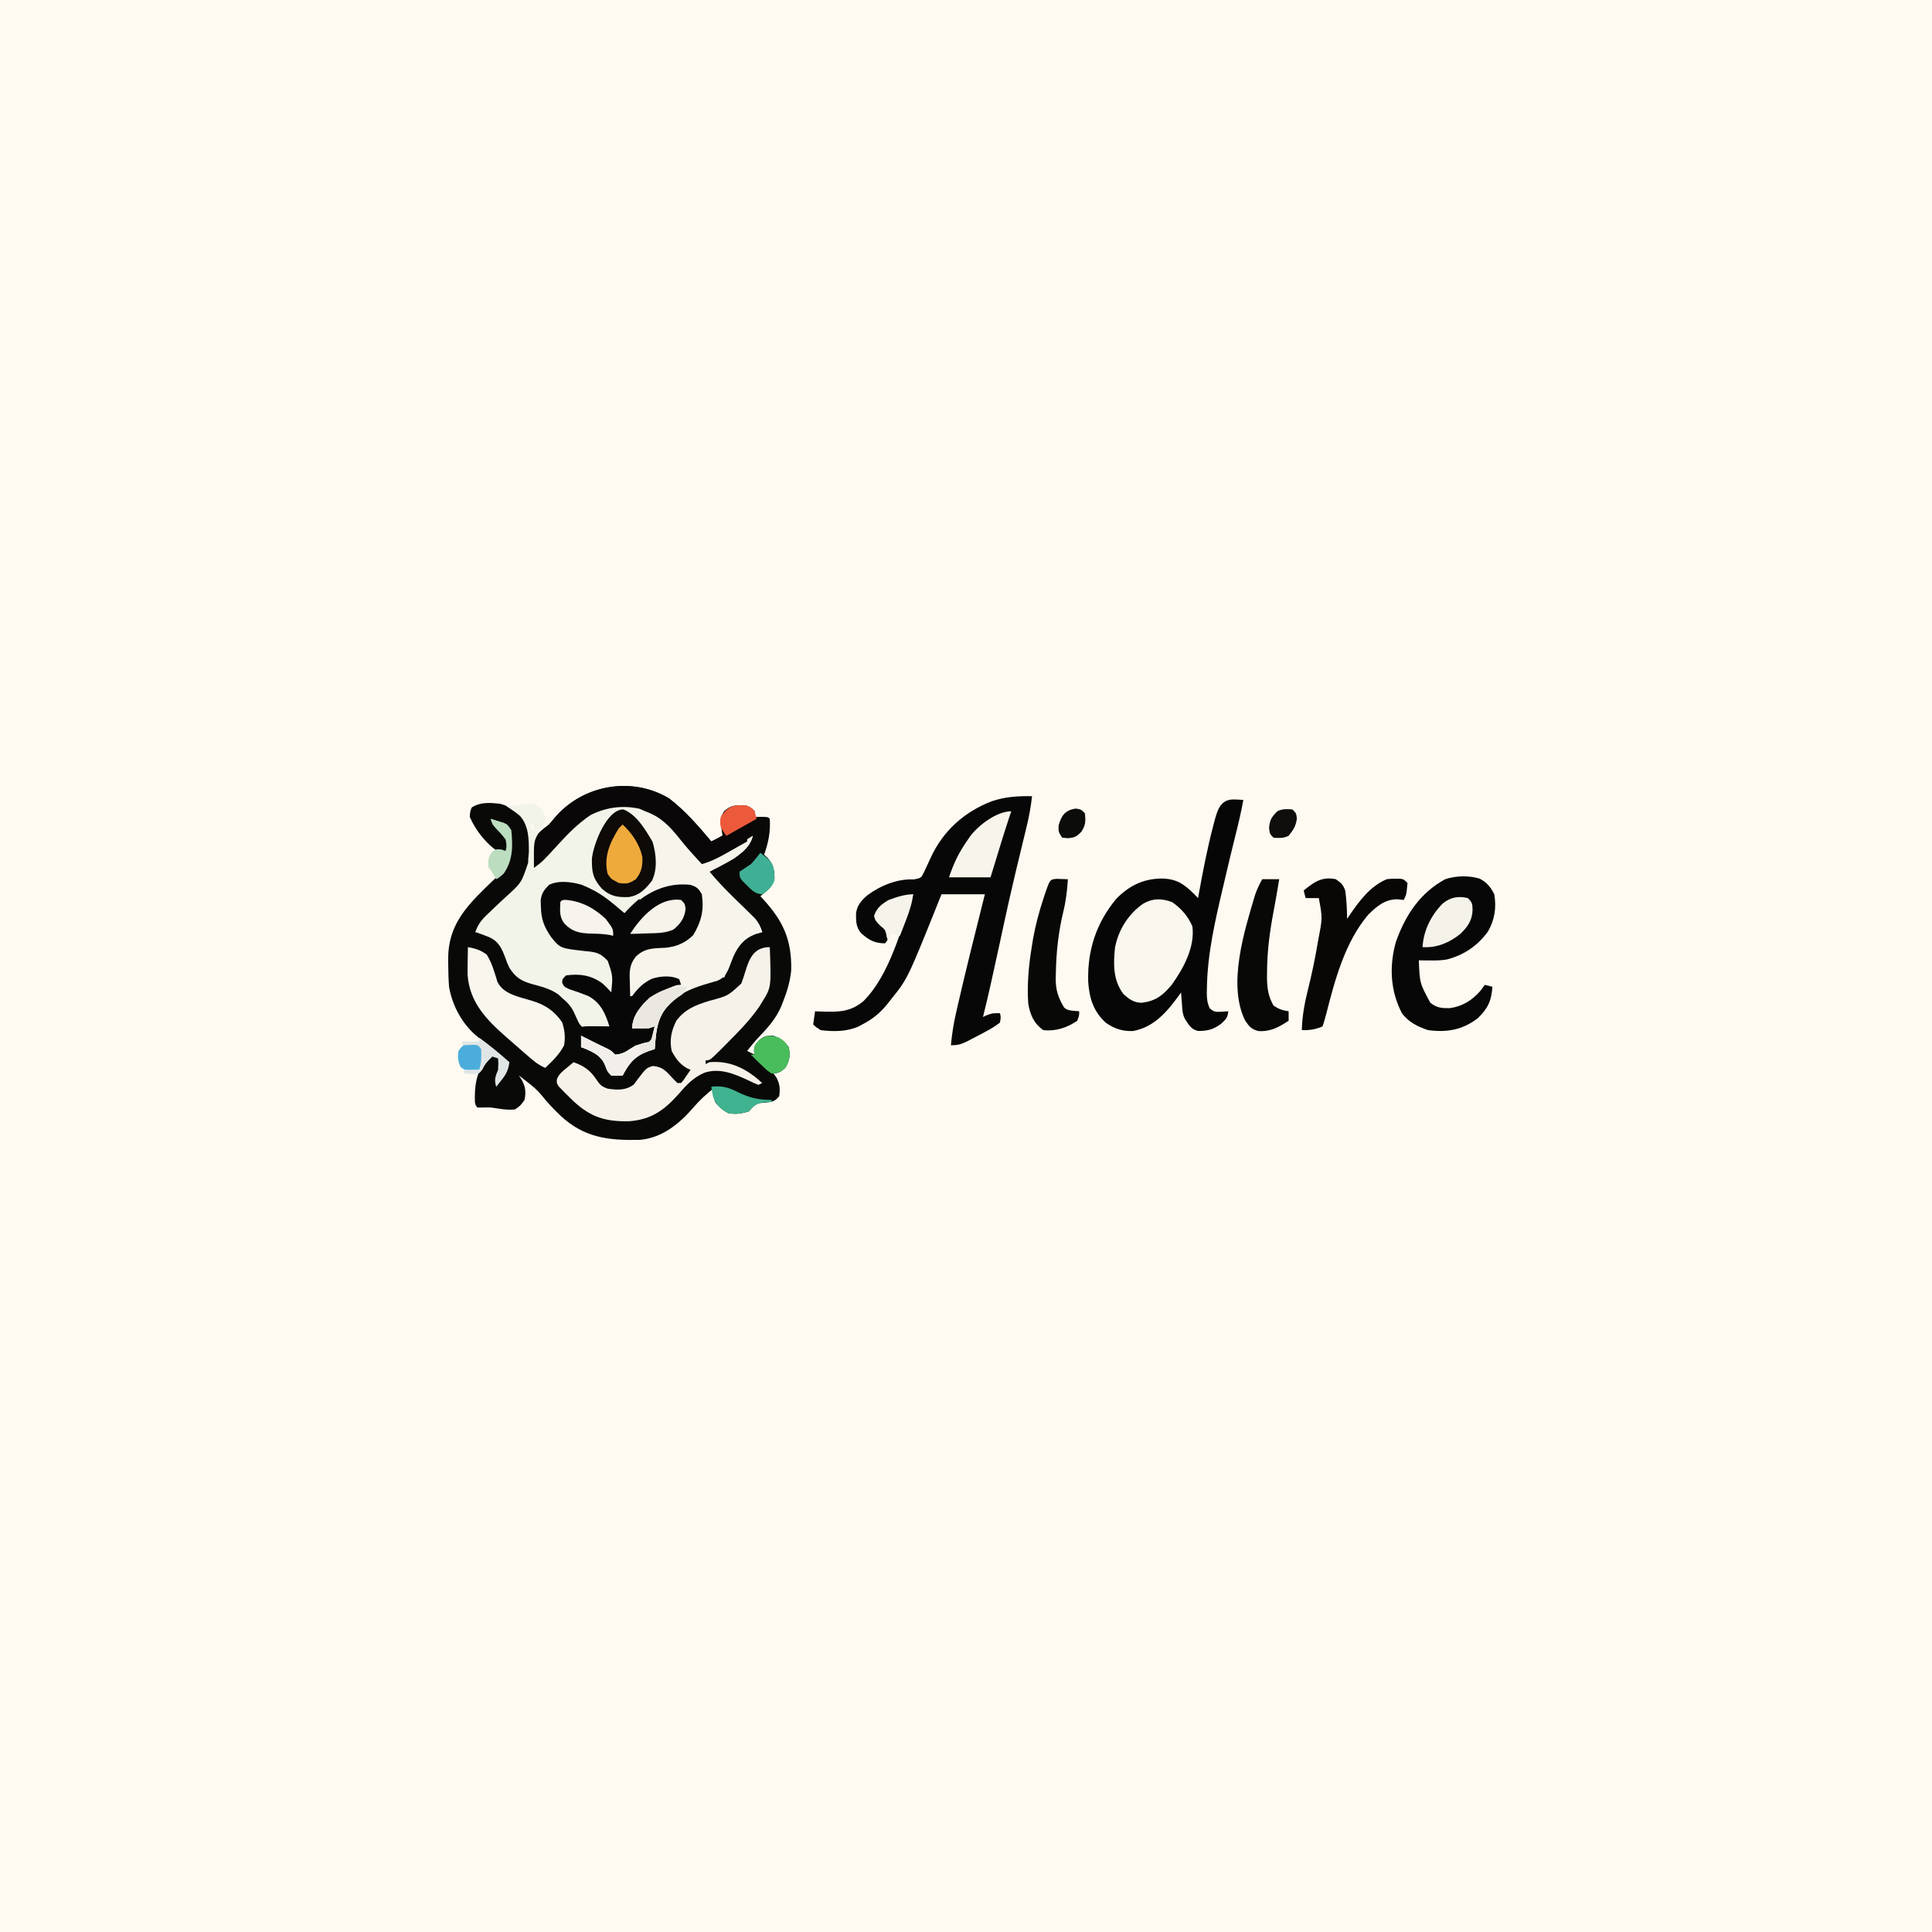 <svg version="1.1" xmlns="http://www.w3.org/2000/svg" width="1024" height="1024">
<rect width="100%" height="100%" fill="#333333" stroke="none"/>
<path d="M0 0 C337.92 0 675.84 0 1024 0 C1024 337.92 1024 675.84 1024 1024 C686.08 1024 348.16 1024 0 1024 C0 686.08 0 348.16 0 0 Z " fill="#FEFAF1" transform="translate(0,0)"/>
<path d="M0 0 C8.41 6.4 15.69 14.74 22.42 22.84 C23.35 22.38 23.35 22.38 24.29 21.9 C25.67 21.21 27.04 20.53 28.42 19.84 C28.3 19.18 28.18 18.51 28.06 17.83 C27 10.55 27 10.55 29.23 6.78 C32.62 3.77 34.9 3.56 39.44 3.62 C42.18 3.93 43.6 4.79 45.42 6.84 C45.42 7.83 45.42 8.82 45.42 9.84 C47.12 9.81 47.12 9.81 48.86 9.78 C52.42 9.84 52.42 9.84 53.42 10.84 C53.86 17.79 52.71 23.29 50.42 29.84 C51.06 30.44 51.7 31.04 52.36 31.65 C55.44 34.93 55.92 38.24 55.92 42.7 C54.96 46.81 51.58 49.26 48.42 51.84 C48.94 52.4 49.46 52.95 49.99 53.53 C60.56 65.09 65.13 75.09 64.77 91.06 C64.22 97.02 62.61 102.3 60.42 107.84 C59.91 109.15 59.91 109.15 59.39 110.48 C56.62 116.76 52.54 121.37 47.82 126.3 C45.54 128.72 43.46 131.21 41.42 133.84 C42.74 134.5 44.06 135.16 45.42 135.84 C45.29 135.12 45.17 134.4 45.04 133.65 C45.42 130.84 45.42 130.84 47.98 127.96 C50.65 125.97 51.45 125.84 54.98 125.71 C59.15 127.08 60.89 128.25 63.42 131.84 C64.41 136.14 63.92 139 61.67 142.78 C59.46 144.8 58.35 145.53 55.42 145.84 C55.91 146.52 56.41 147.2 56.92 147.9 C58.77 151.53 58.94 153.81 58.42 157.84 C56.65 160.06 55.32 160.72 52.51 161.09 C51.11 161.22 49.71 161.34 48.31 161.46 C45.49 162.03 44.23 163.69 42.42 165.84 C38.65 167.1 35.31 167.58 31.42 166.84 C28.51 165.29 26.39 163.48 24.42 160.84 C23.48 156.96 23.48 156.96 23.42 153.84 C19.61 156.95 16.16 160.02 12.98 163.78 C5.55 172.42 -3.74 180.06 -15.61 181 C-32.13 181.33 -44.94 179.92 -57.58 168.11 C-61.12 164.67 -64.54 161.18 -67.57 157.27 C-69.77 154.61 -72.11 152.64 -74.83 150.53 C-75.72 149.83 -76.62 149.13 -77.54 148.41 C-78.21 147.89 -78.89 147.38 -79.58 146.84 C-78.86 147.95 -78.86 147.95 -78.11 149.09 C-76.04 152.81 -75.69 155.69 -76.58 159.84 C-78.71 162.84 -78.71 162.84 -81.58 164.84 C-84.92 165.28 -87.69 164.82 -91.02 164.34 C-94.62 163.75 -94.62 163.75 -98.46 163.84 C-99.49 163.84 -100.52 163.84 -101.58 163.84 C-103.33 162.09 -102.84 159.78 -102.89 157.4 C-102.82 149.93 -101.19 143.17 -95.83 137.71 C-95.09 137.1 -94.35 136.48 -93.58 135.84 C-92.26 136.5 -90.94 137.16 -89.58 137.84 C-89.38 142.11 -89.9 144.94 -91.58 148.84 C-91.58 149.83 -91.58 150.82 -91.58 151.84 C-90.55 150.43 -89.53 149.01 -88.52 147.59 C-87.67 146.41 -87.67 146.41 -86.8 145.2 C-85.45 142.99 -85.45 142.99 -85.51 140.88 C-87.21 137.65 -89.97 135.65 -92.77 133.4 C-93.33 132.94 -93.9 132.47 -94.48 131.99 C-96.71 130.16 -98.95 128.34 -101.22 126.56 C-109.37 120.05 -114.83 110.08 -116.58 99.84 C-116.89 95.78 -116.99 91.73 -117.02 87.65 C-117.03 86.63 -117.04 85.61 -117.05 84.56 C-116.86 68.32 -108.81 58.71 -97.65 47.75 C-97.06 47.18 -96.48 46.62 -95.89 46.04 C-95.32 45.49 -94.76 44.94 -94.18 44.38 C-92.75 43 -91.3 41.65 -89.84 40.3 C-85.16 35.21 -84.18 30.98 -84.27 24.15 C-84.28 22.2 -84.28 22.2 -84.28 20.2 C-84.32 16.71 -84.32 16.71 -86.58 13.84 C-88.53 12.84 -88.53 12.84 -90.71 12.15 C-91.43 11.9 -92.16 11.65 -92.9 11.39 C-93.46 11.21 -94.01 11.03 -94.58 10.84 C-94.1 11.38 -93.62 11.93 -93.12 12.48 C-92.49 13.2 -91.86 13.92 -91.21 14.65 C-90.58 15.36 -89.95 16.07 -89.31 16.8 C-86.01 20.7 -85.36 22.78 -85.58 27.84 C-87.34 28.52 -87.34 28.52 -89.58 28.84 C-96.41 24.76 -102.45 17.12 -105.58 9.84 C-105.46 7.21 -105.46 7.21 -104.58 4.84 C-99.97 1.84 -94.87 2.27 -89.58 2.84 C-83.23 4.56 -79.15 7.33 -75.58 12.84 C-73.03 18.93 -73.07 25.34 -73.58 31.84 C-73.59 32.55 -73.6 33.27 -73.61 34 C-74.42 43.34 -81.64 48.7 -88.08 54.71 C-89.84 56.38 -91.59 58.06 -93.33 59.74 C-94.41 60.78 -95.5 61.81 -96.6 62.83 C-99.21 65.31 -101.26 67.46 -102.58 70.84 C-101.72 70.92 -100.85 71 -99.96 71.09 C-94.41 72.32 -91.03 74.82 -87.96 79.53 C-85.82 83.16 -84.22 86.91 -82.77 90.86 C-79.9 95.64 -74.38 96.62 -69.33 98.09 C-60 101.06 -53.94 104.93 -49.02 113.65 C-46.58 118.44 -46.58 118.44 -46.58 120.84 C-41.63 120.84 -36.68 120.84 -31.58 120.84 C-33.97 113.77 -35.94 108.63 -42.58 104.84 C-45.99 103.47 -49.39 102.24 -52.89 101.11 C-55.58 99.84 -55.58 99.84 -56.59 97.82 C-56.58 95.84 -56.58 95.84 -54.58 93.84 C-47.49 92.81 -41.45 93.69 -35.58 97.84 C-33.75 99.42 -32.2 101.02 -30.58 102.84 C-29.73 94.13 -29.73 94.13 -32.46 86.15 C-36.35 81.92 -38.62 81.46 -44.21 80.96 C-57.6 79.47 -57.6 79.47 -62.35 73.68 C-66.13 68.23 -67.75 64.16 -67.89 57.46 C-67.95 55.78 -67.95 55.78 -68.01 54.07 C-67.5 50.19 -66.29 48.6 -63.58 45.84 C-58.51 43.3 -51.67 44.24 -46.4 45.75 C-40.06 48.26 -34.77 51.44 -29.58 55.84 C-28.98 56.33 -28.38 56.82 -27.76 57.33 C-26.36 58.49 -24.97 59.66 -23.58 60.84 C-23.2 60.42 -22.83 59.99 -22.44 59.55 C-14.48 51.08 -5.28 44.98 6.54 44.53 C10.62 44.61 13.21 45.14 16.42 47.84 C19.57 52.56 19.07 57.32 18.42 62.84 C16.32 69.39 13.16 74.09 7.42 77.84 C3.15 79.53 -0.51 80.07 -5.08 80.21 C-10.55 80.57 -13.59 81.06 -17.58 84.84 C-20.11 88.51 -19.81 92.31 -19.71 96.59 C-19.7 97.29 -19.69 97.98 -19.68 98.7 C-19.66 100.42 -19.62 102.13 -19.58 103.84 C-18.92 102.93 -18.26 102.02 -17.58 101.09 C-13.87 96.7 -9.7 94.21 -3.95 93.53 C2.72 93.37 2.72 93.37 6.42 95.84 C6.42 96.83 6.42 97.82 6.42 98.84 C5.34 99.25 4.27 99.66 3.16 100.09 C-5.9 103.71 -13.3 106.83 -17.65 116.12 C-18.39 118 -19 119.92 -19.58 121.84 C-13.64 121.34 -13.64 121.34 -7.58 120.84 C-8.04 124.95 -8.33 127.21 -11.58 129.84 C-13.92 130.9 -13.92 130.9 -16.52 131.84 C-20.04 133.12 -22.61 134.58 -25.58 136.84 C-28.46 136.74 -29.87 135.64 -32.27 134.03 C-35.66 131.79 -39 130.24 -42.73 128.67 C-44.58 127.84 -44.58 127.84 -45.58 126.84 C-45.91 128.49 -46.24 130.14 -46.58 131.84 C-45.99 131.99 -45.4 132.13 -44.79 132.29 C-38.82 133.98 -36.01 135.64 -32.58 140.84 C-31.27 143.71 -31.27 143.71 -30.58 145.84 C-27.8 146.51 -27.8 146.51 -24.58 145.84 C-23.05 143.96 -21.97 141.99 -20.79 139.88 C-19.12 137.06 -17.39 135.51 -14.58 133.84 C-10.77 133.09 -10.77 133.09 -7.58 132.84 C-7.62 131.71 -7.66 130.57 -7.71 129.4 C-7.64 119.33 -4.73 113.22 2.18 106 C8.65 100.2 20.58 94.84 29.42 94.84 C29.59 94.28 29.76 93.73 29.93 93.15 C32.68 84.5 35.35 76.82 43.42 71.84 C46.86 70.96 46.86 70.96 49.42 70.84 C44.23 63.38 37.99 57.18 31.54 50.84 C30.46 49.77 29.38 48.7 28.3 47.62 C25.68 45.02 23.05 42.43 20.42 39.84 C22.94 37.19 25.33 35.74 28.61 34.09 C33.79 31.33 38.47 28.23 42.42 23.84 C42.42 23.18 42.42 22.52 42.42 21.84 C41.18 22.62 41.18 22.62 39.93 23.41 C24.52 33.04 24.52 33.04 19.42 34.84 C16.19 33.77 15.59 33.16 13.48 30.65 C12.56 29.58 12.56 29.58 11.63 28.5 C9.94 26.47 8.29 24.43 6.64 22.37 C0.95 15.34 -3.79 9.91 -12.58 6.84 C-14.04 6.19 -14.04 6.19 -15.52 5.53 C-24.54 3.5 -33.32 4.71 -41.58 8.84 C-48.16 13.29 -53.52 18.67 -58.83 24.53 C-66.99 33.47 -66.99 33.47 -71.58 36.84 C-71.7 22.74 -71.7 22.74 -69.2 18.5 C-67.42 16.8 -65.54 15.34 -63.58 13.84 C-62.41 12.51 -61.26 11.15 -60.14 9.78 C-45.3 -7.23 -19.65 -11.78 0 0 Z " fill="#090A08" transform="translate(354.582,423.16)"/>
<path d="M0 0 C3.45 1.99 4.73 3.23 6.06 7 C6 10 6 10 4.19 12.38 C2 14 2 14 0 14 C0 13.01 0 12.02 0 11 C-0.66 11 -1.32 11 -2 11 C-1.67 11.99 -1.34 12.98 -1 14 C1.48 14.5 1.48 14.5 4 15 C3.34 15.99 2.68 16.98 2 18 C1.7 20.59 1.49 23.09 1.38 25.69 C1.34 26.39 1.3 27.09 1.26 27.81 C1.16 29.54 1.08 31.27 1 33 C9.12 25.08 9.12 25.08 16.75 16.69 C24.28 7.96 32.63 2.09 44.34 0.73 C53.84 0.36 62.84 3.01 70.25 9.12 C74.96 13.67 78.93 18.89 83 24 C84.98 26.35 86.99 28.68 89 31 C94.53 29.43 99.22 26.82 104.19 24 C105.4 23.32 105.4 23.32 106.63 22.63 C109.83 20.84 112.95 19.04 116 17 C114.63 22.67 110.55 25.73 106 29 C101.74 31.5 97.41 33.79 93 36 C98.84 43.1 105.4 49.4 112.01 55.79 C112.88 56.65 113.75 57.5 114.64 58.38 C115.43 59.15 116.22 59.92 117.03 60.71 C119.06 63.07 120.03 65.06 121 68 C119.8 68.35 118.61 68.7 117.38 69.06 C111.31 71.4 108.29 75.17 105.62 81.02 C104.78 83.11 103.96 85.21 103.18 87.33 C101.76 90.54 100.43 92.4 97.15 93.78 C96.47 93.97 95.79 94.16 95.09 94.36 C93.95 94.7 93.95 94.7 92.79 95.04 C91.6 95.39 91.6 95.39 90.38 95.75 C83.16 98.03 77.27 100.35 72 106 C71.41 106.63 70.82 107.27 70.21 107.92 C65.03 114.47 64.62 121.94 64 130 C62.17 130.62 62.17 130.62 60.31 131.25 C53.38 133.89 50.34 137.57 47 144 C44.12 144.12 44.12 144.12 41 144 C39 142 39 142 37.75 138.62 C35.7 133.64 31.92 131.84 27.12 129.75 C26.07 129.38 26.07 129.38 25 129 C25 127.02 25 125.04 25 123 C26.9 123.95 28.8 124.9 30.7 125.85 C32.21 126.6 33.72 127.35 35.24 128.09 C35.95 128.43 36.65 128.77 37.38 129.12 C38.35 129.59 38.35 129.59 39.34 130.07 C41 131 41 131 43 133 C46.34 132.81 48.04 131.97 50.81 130.06 C54.6 127.61 57.61 126.91 62 126 C62.66 123.36 63.32 120.72 64 118 C62.51 118.5 62.51 118.5 61 119 C59.44 119.07 57.87 119.09 56.31 119.06 C55.5 119.05 54.7 119.04 53.86 119.04 C53.25 119.02 52.63 119.01 52 119 C52.3 113.03 55.09 109.28 59 105 C62.5 101.87 65.85 100 70.19 98.25 C71.23 97.82 72.28 97.39 73.36 96.95 C76 96 76 96 78 96 C77.67 95.01 77.34 94.02 77 93 C72.75 90.87 67.2 91.33 62.74 92.68 C57.89 94.91 55.17 97.77 52 102 C51.67 102 51.34 102 51 102 C50.92 99.44 50.86 96.88 50.81 94.31 C50.79 93.59 50.76 92.87 50.74 92.13 C50.67 87.51 51.17 84.67 54 81 C58.83 76.42 63.26 76.65 69.73 76.33 C75.61 75.74 80.15 73.8 84.38 69.69 C88.71 62.51 90.22 56.46 89 48 C87.19 44.88 86.48 44.16 83 43 C72.87 41.85 64.54 44.71 56.62 51 C55.08 52.33 53.53 53.66 52 55 C50.34 56.34 48.67 57.68 47 59 C46.58 58.5 46.17 58.01 45.74 57.5 C39.21 50.29 29.16 43.71 19.26 42.73 C14.5 42.57 11.03 42.47 6.75 44.69 C3.92 50.04 4.15 55.09 5 61 C6.59 66.06 8.69 70.46 13.12 73.56 C17.09 75.54 20.26 76.12 24.65 76.44 C33.86 77.22 33.86 77.22 37.35 79.62 C41.48 84.51 42.14 88.32 42.06 94.62 C42.06 95.33 42.05 96.04 42.05 96.77 C42.04 98.51 42.02 100.26 42 102 C41.24 101.22 40.48 100.44 39.7 99.64 C35.52 95.55 31.31 92.12 25.3 91.9 C24.31 91.91 23.33 91.93 22.31 91.94 C21.32 91.95 20.32 91.96 19.3 91.96 C18.54 91.98 17.78 91.99 17 92 C16.5 93.98 16.5 93.98 16 96 C17.27 96.42 17.27 96.42 18.56 96.85 C26.79 99.75 34.17 102.56 38.37 110.64 C41 117.01 41 117.01 41 119 C38.81 119.04 36.64 119.06 34.45 119.03 C32.38 119 30.32 119.06 28.25 119.12 C25 118 25 118 23.63 115.88 C22.78 114.11 21.97 112.31 21.18 110.51 C19.66 107.28 17.71 105.3 15 103 C14.31 102.36 13.62 101.71 12.91 101.05 C8.53 97.97 3.71 96.87 -1.41 95.46 C-7.09 93.75 -9.7 91.98 -13 87 C-14.22 84.4 -14.22 84.4 -15.06 81.94 C-16.98 76.93 -18.4 73.24 -23.48 70.82 C-25.96 69.8 -28.46 68.87 -31 68 C-29.6 63.42 -27.06 60.78 -23.62 57.61 C-22.55 56.58 -21.47 55.55 -20.39 54.52 C-18.7 52.91 -17 51.32 -15.29 49.73 C-6.62 41.95 -6.62 41.95 -3.05 31.17 C-3.03 30.46 -3.02 29.74 -3 29 C-2.85 27.37 -2.85 27.37 -2.7 25.71 C-2.67 18.96 -2.67 11.71 -7.43 6.41 C-9.8 4.38 -12.41 2.73 -15 1 C-13.89 1.02 -12.77 1.04 -11.62 1.06 C-7.4 0.99 -4.35 -0.43 0 0 Z " fill="#F2F3E9" transform="translate(283,426)"/>
<path d="M0 0 C0.8 0.04 1.6 0.07 2.42 0.11 C3.33 0.18 3.33 0.18 4.25 0.25 C3.04 6.86 1.5 13.36 -0.15 19.86 C-1.95 26.99 -3.63 34.15 -5.3 41.31 C-5.7 43.04 -6.11 44.78 -6.53 46.51 C-10.67 64.02 -14.81 81.82 -15.06 99.88 C-15.09 101.03 -15.09 101.03 -15.12 102.21 C-15.11 105.43 -14.95 107.86 -13.49 110.76 C-11.34 112.6 -10.35 112.68 -7.56 112.5 C-6.3 112.42 -5.05 112.34 -3.75 112.25 C-4.01 115.7 -5.01 116.49 -7.62 118.94 C-11.63 121.9 -14.74 122.7 -19.75 122.68 C-23.47 121.88 -24.72 119.32 -26.75 116.25 C-28.1 113.55 -28.09 111.13 -28.31 108.12 C-28.4 107.03 -28.48 105.93 -28.57 104.8 C-28.63 103.96 -28.69 103.12 -28.75 102.25 C-29.28 102.99 -29.28 102.99 -29.82 103.75 C-36.14 112.46 -42.97 120.59 -54.11 122.7 C-59.7 122.98 -64.2 121.48 -68.75 118.25 C-75.33 112.16 -77.45 105.09 -77.99 96.4 C-78.42 79.88 -73.72 65.42 -63.07 52.59 C-56.21 45.68 -49.11 42.17 -39.5 41.88 C-31.5 41.94 -27.59 44.46 -22.03 49.93 C-21.28 50.69 -20.53 51.46 -19.75 52.25 C-19.63 51.58 -19.51 50.91 -19.39 50.21 C-17.18 38.01 -14.86 25.87 -11.69 13.88 C-11.34 12.5 -11.34 12.5 -10.98 11.11 C-9.24 4.77 -7.52 -0.44 0 0 Z " fill="#070606" transform="translate(654.75,423.75)"/>
<path d="M0 0 C-0.62 5.75 -1.65 11.23 -3.04 16.84 C-3.24 17.68 -3.44 18.51 -3.65 19.37 C-4.08 21.16 -4.51 22.94 -4.95 24.72 C-6.1 29.45 -7.23 34.18 -8.37 38.91 C-8.71 40.33 -8.71 40.33 -9.05 41.78 C-11.05 50.15 -12.93 58.53 -14.75 66.94 C-15.16 68.85 -15.16 68.85 -15.59 70.8 C-16.12 73.3 -16.66 75.8 -17.2 78.29 C-18.55 84.53 -19.93 90.77 -21.31 97 C-21.56 98.1 -21.8 99.2 -22.05 100.33 C-23.29 105.91 -24.58 111.46 -26 117 C-25.26 116.67 -24.51 116.34 -23.75 116 C-21 115 -21 115 -17 115 C-16.5 117.19 -16.5 117.19 -17 120 C-19.67 122.03 -22.05 123.47 -25 125 C-26.74 125.93 -26.74 125.93 -28.51 126.87 C-29.75 127.52 -31 128.17 -32.25 128.81 C-32.85 129.13 -33.45 129.44 -34.07 129.77 C-37.4 131.43 -39.19 132 -43 132 C-42.45 126.23 -41.62 120.65 -40.31 115 C-40.05 113.86 -40.05 113.86 -39.79 112.69 C-35.14 92.4 -30.08 72.19 -25 52 C-32.59 52 -40.18 52 -48 52 C-48.69 53.73 -49.38 55.46 -50.09 57.24 C-66.01 96.89 -66.01 96.89 -75 108 C-75.56 108.72 -76.13 109.45 -76.71 110.2 C-80.57 114.93 -84.56 118.21 -90 121 C-90.59 121.32 -91.18 121.64 -91.79 121.97 C-98.06 124.85 -105.25 124.85 -112 124 C-114.42 122.48 -114.42 122.48 -116 121 C-115.67 118.69 -115.34 116.38 -115 114 C-113.94 114.05 -112.88 114.09 -111.78 114.14 C-102.84 114.42 -96.32 114.52 -89.25 108.52 C-75.37 94.54 -69.27 70.21 -63 52 C-73.6 54.55 -73.6 54.55 -82 61 C-83 63.45 -83 63.45 -82 66 C-80.49 67.59 -78.89 69.04 -77.27 70.51 C-76 72 -76 72 -76.06 74.81 C-77 77 -77 77 -78 78 C-83.69 77.89 -86.54 76.21 -90.62 72.57 C-93.31 69.51 -93.35 66 -93.27 62.05 C-92.71 57.74 -90.39 55.2 -87.19 52.44 C-80.2 47.3 -71.38 43.7 -62.62 44.12 C-58.81 43.37 -58.81 43.37 -57.24 40.22 C-56.05 37.75 -54.9 35.29 -53.78 32.79 C-47.31 18.46 -35.88 8.27 -21.38 2.69 C-14.23 0.27 -7.5 -0.13 0 0 Z " fill="#080707" transform="translate(547,422)"/>
<path d="M0 0 C6.34 2.52 11.63 5.69 16.82 10.09 C17.42 10.59 18.02 11.08 18.64 11.59 C20.04 12.74 21.43 13.92 22.82 15.09 C23.2 14.67 23.58 14.25 23.96 13.81 C31.92 5.33 41.13 -0.77 52.95 -1.22 C57.02 -1.13 59.62 -0.61 62.82 2.09 C65.97 6.82 65.47 11.57 64.82 17.09 C62.72 23.64 59.57 28.34 53.82 32.09 C49.55 33.78 45.89 34.33 41.32 34.47 C35.85 34.82 32.82 35.31 28.82 39.09 C26.3 42.76 26.59 46.56 26.7 50.84 C26.7 51.54 26.71 52.24 26.72 52.96 C26.75 54.67 26.78 56.38 26.82 58.09 C27.48 57.19 28.14 56.28 28.82 55.34 C32.53 50.96 36.7 48.46 42.45 47.78 C49.12 47.63 49.12 47.63 52.82 50.09 C52.82 51.08 52.82 52.07 52.82 53.09 C51.75 53.51 50.67 53.92 49.57 54.34 C40.5 57.97 33.1 61.09 28.75 70.38 C28.02 72.25 27.4 74.17 26.82 76.09 C32.76 75.6 32.76 75.6 38.82 75.09 C38.36 79.21 38.07 81.47 34.82 84.09 C32.48 85.16 32.48 85.16 29.88 86.09 C26.36 87.37 23.79 88.83 20.82 91.09 C17.95 91 16.53 89.9 14.13 88.28 C11.35 86.45 9.13 85.39 6.07 84.22 C2.53 82.73 2.01 82.49 0.26 78.84 C0.11 77.94 -0.03 77.03 -0.18 76.09 C0.82 75.09 0.82 75.09 3.98 75 C5.27 75.01 6.56 75.02 7.88 75.03 C9.82 75.04 9.82 75.04 11.79 75.06 C12.79 75.07 13.79 75.08 14.82 75.09 C12.6 68.11 10.35 62.82 3.82 59.09 C0.42 57.72 -2.99 56.49 -6.48 55.37 C-9.18 54.09 -9.18 54.09 -10.19 52.07 C-10.18 50.09 -10.18 50.09 -8.18 48.09 C-1.09 47.07 4.95 47.94 10.82 52.09 C12.66 53.67 14.21 55.28 15.82 57.09 C16.67 48.38 16.67 48.38 13.95 40.41 C10.05 36.17 7.78 35.72 2.2 35.22 C-11.2 33.72 -11.2 33.72 -15.95 27.94 C-19.73 22.49 -21.35 18.41 -21.49 11.72 C-21.53 10.6 -21.57 9.48 -21.61 8.32 C-21.09 4.44 -19.89 2.86 -17.18 0.09 C-12.11 -2.44 -5.27 -1.5 0 0 Z " fill="#080707" transform="translate(308.18,468.906)"/>
<path d="M0 0 C6.99 4.6 11.86 11.53 17 18 C18.98 20.35 20.99 22.68 23 25 C28.53 23.43 33.22 20.82 38.19 18 C39.4 17.32 39.4 17.32 40.63 16.63 C43.83 14.84 46.95 13.04 50 11 C48.63 16.67 44.55 19.73 40 23 C35.74 25.5 31.41 27.79 27 30 C32.84 37.1 39.4 43.4 46.01 49.79 C46.88 50.65 47.75 51.5 48.64 52.38 C49.43 53.15 50.22 53.92 51.03 54.71 C53.06 57.07 54.03 59.06 55 62 C53.8 62.35 52.61 62.7 51.38 63.06 C45.31 65.4 42.29 69.17 39.62 75.02 C38.78 77.11 37.96 79.21 37.18 81.33 C35.76 84.54 34.43 86.4 31.15 87.78 C30.47 87.97 29.79 88.16 29.09 88.36 C27.95 88.7 27.95 88.7 26.79 89.04 C25.6 89.39 25.6 89.39 24.38 89.75 C17.16 92.03 11.27 94.35 6 100 C5.41 100.63 4.82 101.27 4.21 101.92 C-0.97 108.47 -1.38 115.94 -2 124 C-3.83 124.62 -3.83 124.62 -5.69 125.25 C-12.62 127.89 -15.66 131.57 -19 138 C-21.88 138.12 -21.88 138.12 -25 138 C-27 136 -27 136 -28.25 132.62 C-30.3 127.64 -34.08 125.84 -38.88 123.75 C-39.93 123.38 -39.93 123.38 -41 123 C-41 121.02 -41 119.04 -41 117 C-39.1 117.95 -37.2 118.9 -35.3 119.85 C-33.79 120.6 -32.28 121.35 -30.76 122.09 C-30.05 122.43 -29.35 122.77 -28.62 123.12 C-27.98 123.44 -27.33 123.75 -26.66 124.07 C-25 125 -25 125 -23 127 C-19.66 126.81 -17.96 125.97 -15.19 124.06 C-11.4 121.61 -8.39 120.91 -4 120 C-3.34 117.36 -2.68 114.72 -2 112 C-2.99 112.33 -3.98 112.66 -5 113 C-6.56 113.07 -8.13 113.09 -9.69 113.06 C-10.5 113.05 -11.3 113.04 -12.14 113.04 C-12.75 113.02 -13.37 113.01 -14 113 C-13.7 107.03 -10.91 103.28 -7 99 C-3.5 95.87 -0.15 94 4.19 92.25 C5.23 91.82 6.28 91.39 7.36 90.95 C10 90 10 90 12 90 C11.67 89.01 11.34 88.02 11 87 C6.75 84.87 1.2 85.33 -3.26 86.68 C-8.11 88.91 -10.83 91.77 -14 96 C-14.33 96 -14.66 96 -15 96 C-15.08 93.44 -15.14 90.88 -15.19 88.31 C-15.21 87.59 -15.24 86.87 -15.26 86.13 C-15.33 81.51 -14.83 78.67 -12 75 C-7.17 70.42 -2.74 70.65 3.73 70.33 C9.61 69.74 14.15 67.8 18.38 63.69 C22.71 56.51 24.22 50.46 23 42 C21.19 38.88 20.48 38.16 17 37 C6.97 35.86 -2.03 38.97 -10 45 C-10.33 43.68 -10.66 42.36 -11 41 C-10.24 40.46 -9.47 39.93 -8.69 39.38 C-4.8 35.94 -3.28 33.28 -2.64 28.07 C-2.15 16.74 -6.52 8.34 -14 0 C-16.73 -2.24 -16.73 -2.24 -19.38 -1.94 C-22.81 -0.71 -24.59 1.31 -27 4 C-26.67 2.35 -26.34 0.7 -26 -1 C-25.34 -1 -24.68 -1 -24 -1 C-24 -1.66 -24 -2.32 -24 -3 C-25.32 -3.33 -26.64 -3.66 -28 -4 C-18 -6.82 -9.09 -4.65 0 0 Z " fill="#F6F4EB" transform="translate(349,432)"/>
<path d="M0 0 C0.79 21.28 0.79 21.28 -4 29 C-4.53 29.86 -5.06 30.71 -5.6 31.59 C-10.61 38.86 -16.73 45.01 -22.94 51.25 C-23.79 52.11 -24.64 52.97 -25.52 53.85 C-31.74 60 -31.74 60 -34 60 C-34 60.66 -34 61.32 -34 62 C-33.34 61.67 -32.68 61.34 -32 61 C-22.78 60.16 -15.08 63.12 -7.81 68.75 C-6.53 69.82 -5.25 70.9 -4 72 C-4.99 72.5 -4.99 72.5 -6 73 C-8.36 72.07 -8.36 72.07 -11.19 70.69 C-18.55 67.24 -26.68 63.77 -34.81 66.64 C-40.68 69.23 -44.25 73.13 -48.38 77.94 C-56.01 86.46 -62.71 91.32 -74.35 92.27 C-86.84 92.62 -95.03 90.15 -104.22 81.48 C-104.91 80.81 -105.6 80.13 -106.31 79.44 C-106.99 78.78 -107.67 78.11 -108.37 77.43 C-108.98 76.79 -109.6 76.15 -110.24 75.5 C-110.8 74.92 -111.35 74.34 -111.93 73.75 C-113 72 -113 72 -112.79 69.9 C-111.7 67.29 -110.11 66.04 -107.94 64.25 C-106.84 63.33 -106.84 63.33 -105.71 62.39 C-104.87 61.7 -104.87 61.7 -104 61 C-98.59 62.85 -95.11 65.32 -91.94 70.12 C-89.92 73.11 -89.24 73.76 -86 75 C-80.73 75.75 -76.42 76.06 -72.06 72.81 C-71.38 71.88 -70.7 70.96 -70 70 C-65.42 64.04 -65.42 64.04 -62 63 C-57.59 63.39 -55.76 64.83 -52.81 68.06 C-51.58 69.41 -50.31 70.73 -49 72 C-48.34 72 -47.68 72 -47 72 C-45.64 70.44 -45.64 70.44 -44.38 68.5 C-43.71 67.53 -43.71 67.53 -43.02 66.53 C-42.69 66.03 -42.35 65.52 -42 65 C-42.89 64.61 -42.89 64.61 -43.8 64.22 C-47.68 62.07 -49.98 58.91 -52 55 C-53.24 49.13 -52.14 44.16 -49.46 38.89 C-44.69 32.73 -39.22 30.69 -32 28.44 C-22.16 25.85 -22.16 25.85 -15.08 19.26 C-14.29 17.22 -13.62 15.17 -13 13.06 C-10.9 5.98 -8.39 0 0 0 Z " fill="#F7F2E9" transform="translate(408,502)"/>
<path d="M0 0 C3.85 2.05 5.79 4.45 7.7 8.28 C8.9 15.39 7.94 21.71 4.37 27.96 C-1.16 35.62 -8.54 40.59 -17.68 42.88 C-20.69 43.34 -23.56 43.38 -26.62 43.34 C-28.22 43.33 -28.22 43.33 -29.86 43.32 C-30.66 43.3 -31.47 43.29 -32.3 43.28 C-31.83 55.33 -31.83 55.33 -26.24 65.72 C-22.8 68.5 -20.2 68.68 -15.88 68.62 C-9.33 67.76 -3.95 64.41 0.32 59.47 C1.1 58.42 1.89 57.37 2.7 56.28 C4.02 56.61 5.34 56.94 6.7 57.28 C6.19 64.67 4.43 68.61 -0.99 73.91 C-9.1 80.12 -17.17 81.6 -27.3 80.28 C-32.66 78.61 -37.93 75.92 -41.28 71.25 C-47.47 59.38 -48.06 46.1 -44.4 33.35 C-39.36 19.26 -31.67 7.55 -18.3 0.28 C-12.67 -1.6 -5.7 -1.78 0 0 Z " fill="#080707" transform="translate(784.305,465.719)"/>
<path d="M0 0 C4.84 3.26 8.56 7.55 10.88 12.94 C12.27 23.94 6.16 35.22 -0.12 43.94 C-4.89 49.62 -8.54 52.47 -16 53.44 C-20.22 53.32 -22.47 51.66 -25.58 48.93 C-31.27 41.57 -31.07 32.77 -30.12 23.94 C-28.18 14.55 -23.07 6.4 -15.19 0.88 C-9.98 -2.04 -5.67 -1.93 0 0 Z " fill="#FAF7EE" transform="translate(621.125,478.062)"/>
<path d="M0 0 C3.01 2.11 3.73 2.7 5 6 C5.7 11.01 5.93 15.95 6 21 C6.67 20 6.67 20 7.36 18.99 C12.56 11.39 18.25 3.7 27 0 C29.29 -0.27 29.29 -0.27 31.62 -0.25 C32.4 -0.26 33.18 -0.26 33.98 -0.27 C36 0 36 0 38 2 C37.46 8.09 37.46 8.09 36 11 C34.87 10.88 33.73 10.75 32.56 10.62 C26.04 10.66 21.61 14.39 17.16 18.84 C4.68 33.61 -0.55 53.72 -5.24 72.06 C-5.76 74.06 -6.35 76.04 -7 78 C-10.81 79.65 -13.89 80.09 -18 80 C-17.83 72.46 -16.52 65.54 -14.69 58.25 C-12.72 50.33 -11.06 42.42 -9.69 34.38 C-9.43 32.92 -9.43 32.92 -9.17 31.43 C-7.05 20.53 -7.05 20.53 -9 10 C-11.31 10 -13.62 10 -16 10 C-16.33 8.68 -16.66 7.36 -17 6 C-11.61 1.51 -7.34 -1.53 0 0 Z " fill="#080706" transform="translate(708,466)"/>
<path d="M0 0 C8.41 6.4 15.69 14.74 22.42 22.84 C24.97 21.64 27.32 20.29 29.73 18.82 C30.33 18.46 30.93 18.1 31.55 17.72 C32.8 16.96 34.05 16.19 35.29 15.41 C37.11 14.32 37.11 14.32 40.42 12.84 C42.86 13.61 42.86 13.61 44.42 14.84 C44.09 16.16 43.76 17.48 43.42 18.84 C42.76 18.84 42.1 18.84 41.42 18.84 C41.42 20.16 41.42 21.48 41.42 22.84 C38.55 24.47 35.67 26.1 32.79 27.71 C31.98 28.18 31.18 28.64 30.34 29.11 C26.11 31.48 22.12 33.52 17.42 34.84 C16.14 33.45 14.87 32.05 13.61 30.65 C12.78 29.75 11.96 28.84 11.11 27.91 C9.24 25.81 7.46 23.67 5.72 21.46 C0.39 14.75 -4.32 9.81 -12.58 6.84 C-14.04 6.19 -14.04 6.19 -15.52 5.53 C-24.54 3.5 -33.32 4.71 -41.58 8.84 C-48.16 13.29 -53.52 18.67 -58.83 24.53 C-66.99 33.47 -66.99 33.47 -71.58 36.84 C-71.7 22.74 -71.7 22.74 -69.2 18.5 C-67.42 16.8 -65.54 15.34 -63.58 13.84 C-62.41 12.51 -61.26 11.15 -60.14 9.78 C-45.3 -7.23 -19.65 -11.78 0 0 Z " fill="#090707" transform="translate(354.582,423.16)"/>
<path d="M0 0 C3.97 0.72 6.74 1.52 10 4 C11.75 6.8 12.86 9.56 13.86 12.7 C14.17 13.66 14.49 14.63 14.81 15.62 C15.09 16.55 15.36 17.47 15.64 18.41 C18.14 23.18 22.36 24.9 27.28 26.49 C29.61 27.2 31.94 27.88 34.28 28.54 C41.09 30.62 45.87 33.91 49.94 39.81 C51.34 44.01 51.7 47.62 51 52 C48.53 56.84 44.89 60.29 41 64 C36.85 62.29 33.71 59.36 30.38 56.44 C29.76 55.9 29.14 55.36 28.5 54.81 C26.66 53.21 24.83 51.61 23 50 C22.04 49.17 21.09 48.34 20.11 47.49 C9.8 38.42 0.86 29.16 -0.16 14.76 C-0.2 12.5 -0.18 10.26 -0.12 8 C-0.12 7.23 -0.11 6.45 -0.1 5.65 C-0.07 3.77 -0.04 1.88 0 0 Z " fill="#F9F6EE" transform="translate(248,502)"/>
<path d="M0 0 C7.03 2.68 11.81 10.92 15.5 17.19 C17.43 23.74 18.27 31.7 15.06 38 C11.5 42.38 8.68 45.49 2.94 46.45 C-2.98 46.69 -6.83 46.1 -11.38 42 C-16.15 36.58 -16.73 33.35 -16.65 26.23 C-16.02 18.8 -8.88 0 0 0 Z " fill="#0D0A07" transform="translate(330.375,429)"/>
<path d="M0 0 C2.02 0.07 4.04 0.13 6.05 0.2 C5.71 6.09 5.03 11.71 3.62 17.45 C1.01 28.32 -0.14 38.98 -0.32 50.13 C-0.35 51.01 -0.37 51.88 -0.4 52.79 C-0.42 58.98 0.89 62.86 4.05 68.2 C6.02 70.16 9.4 69.86 12.05 70.2 C12.05 72.45 12.05 72.45 11.05 75.2 C5.59 78.92 -0.33 80.88 -6.95 80.2 C-12 76.63 -13.9 72.11 -14.95 66.2 C-15.67 55.73 -14.68 45.54 -12.95 35.2 C-12.65 33.39 -12.65 33.39 -12.36 31.55 C-11.05 24.29 -9.19 17.39 -6.88 10.38 C-6.63 9.6 -6.37 8.82 -6.1 8.01 C-3.48 0.35 -3.48 0.35 0 0 Z " fill="#080807" transform="translate(559.945,465.805)"/>
<path d="M0 0 C2.97 0 5.94 0 9 0 C8.04 5.87 7.07 11.74 5.93 17.58 C3.94 28.09 2.61 38.35 2.56 49.06 C2.55 50.05 2.54 51.05 2.53 52.07 C2.6 57.78 3.17 61.99 6 67 C8.92 68.95 10.63 69.45 14 70 C14 71.65 14 73.3 14 75 C8.81 78.43 4.36 80.91 -1.99 80.47 C-5.63 79.62 -6.92 78.05 -9 75 C-18.56 55.91 -9.42 27.25 -3.76 8.25 C-2.77 5.32 -1.5 2.71 0 0 Z " fill="#080807" transform="translate(669,466)"/>
<path d="M0 0 C-0.41 1.21 -0.82 2.41 -1.24 3.65 C-3.33 9.92 -5.25 16.24 -7.19 22.56 C-7.74 24.36 -7.74 24.36 -8.3 26.2 C-9.2 29.13 -10.1 32.07 -11 35 C-18.26 35 -25.52 35 -33 35 C-30.33 27 -27.69 21.72 -23 15 C-22.59 14.4 -22.17 13.8 -21.75 13.18 C-17.34 7.33 -7.7 0 0 0 Z " fill="#F7F4EC" transform="translate(536,430)"/>
<path d="M0 0 C-1.15 3.44 -1.77 3.72 -4.69 5.62 C-10.69 10.05 -14.27 14.5 -15.81 21.91 C-16.36 25.6 -16.72 29.29 -17 33 C-18.22 33.41 -19.43 33.83 -20.69 34.25 C-27.62 36.89 -30.66 40.57 -34 47 C-36.88 47.12 -36.88 47.12 -40 47 C-42 45 -42 45 -43.25 41.62 C-45.3 36.64 -49.08 34.84 -53.88 32.75 C-54.58 32.5 -55.28 32.25 -56 32 C-56 30.02 -56 28.04 -56 26 C-54.1 26.95 -52.2 27.9 -50.3 28.85 C-48.79 29.6 -47.28 30.35 -45.76 31.09 C-45.05 31.43 -44.35 31.77 -43.62 32.12 C-42.98 32.44 -42.33 32.75 -41.66 33.07 C-40 34 -40 34 -38 36 C-34.66 35.81 -32.96 34.97 -30.19 33.06 C-26.4 30.61 -23.39 29.91 -19 29 C-18.34 26.36 -17.68 23.72 -17 21 C-17.99 21.33 -18.98 21.66 -20 22 C-21.56 22.07 -23.13 22.09 -24.69 22.06 C-25.9 22.05 -25.9 22.05 -27.14 22.04 C-27.75 22.02 -28.37 22.01 -29 22 C-28.65 14.98 -24.52 10.52 -19.75 5.75 C-13.52 1.78 -7.42 -0.65 0 0 Z " fill="#EBE8E2" transform="translate(364,523)"/>
<path d="M0 0 C2.33 2.33 2.37 2.95 2.5 6.12 C2.35 11.78 -0.02 15.13 -4 19 C-9.87 23.67 -16.38 26.46 -24 26 C-23.6 17.28 -19.38 8.85 -13.19 2.75 C-9.09 -0.49 -5.08 -1.19 0 0 Z " fill="#F5F2EA" transform="translate(778,476)"/>
<path d="M0 0 C5.04 4.7 9.17 10.67 10.49 17.54 C10.63 22.12 9.97 25.36 7 29 C3.46 31.36 2.17 31.57 -2 31 C-6.29 28.78 -6.29 28.78 -8 26 C-10.05 16.98 -6.75 9.56 -2 2 C-1.34 1.34 -0.68 0.68 0 0 Z " fill="#EFAA3C" transform="translate(330,437)"/>
<path d="M0 0 C8.31 0.66 15.19 4.34 21.25 10.05 C25.25 15.35 25.25 15.35 25.25 19.05 C24.58 18.89 23.9 18.73 23.21 18.57 C19.74 17.97 16.39 17.94 12.88 17.87 C7.14 17.62 3.41 16.76 -0.65 12.53 C-3.44 8.8 -2.89 5.59 -2.75 1.05 C-1.75 0.05 -1.75 0.05 0 0 Z " fill="#F7F4ED" transform="translate(299.75,476.945)"/>
<path d="M0 0 C2 2 2 2 2.38 4.75 C1.82 9.58 -0.25 12.57 -4 15.63 C-8.38 17.63 -12.55 17.57 -17.31 17.69 C-18.71 17.74 -18.71 17.74 -20.13 17.79 C-22.42 17.87 -24.71 17.94 -27 18 C-21.39 9.13 -11.61 -1.66 0 0 Z " fill="#F6F3EB" transform="translate(361,477)"/>
<path d="M0 0 C-0.64 5.14 -2.2 9.59 -4.06 14.38 C-4.34 15.11 -4.63 15.85 -4.92 16.61 C-5.61 18.41 -6.3 20.2 -7 22 C-8.65 21.67 -10.3 21.34 -12 21 C-12.33 22.32 -12.66 23.64 -13 25 C-14 23 -14 23 -14.25 21.19 C-14.91 18.71 -14.91 18.71 -17.56 16.56 C-20 14 -20 14 -20.75 11.56 C-19.51 7.32 -16.73 5.22 -13 3 C-8.84 1.47 -4.47 0 0 0 Z " fill="#F6F3EB" transform="translate(484,474)"/>
<path d="M0 0 C2.86 2.01 4.64 3.44 5.45 6.93 C5.66 10.66 5.19 12.66 3.31 15.94 C0.68 18.29 -0.5 18.82 -4 19 C-6.39 17.42 -6.39 17.42 -8.69 15.19 C-9.45 14.46 -10.22 13.73 -11.01 12.98 C-12.34 11.65 -13.67 10.33 -15 9 C-14.34 9 -13.68 9 -13 9 C-13.12 8.28 -13.25 7.56 -13.38 6.81 C-13 4 -13 4 -10.44 1.12 C-6.81 -1.58 -4.32 -1.41 0 0 Z " fill="#49BD5C" transform="translate(413,550)"/>
<path d="M0 0 C5.88 4.62 5.88 4.62 7 8 C7.78 14.77 7.78 14.77 5.8 17.89 C4.25 19.57 3.01 20.9 1 22 C-2.77 21.79 -4.68 19.72 -7.25 17.12 C-7.96 16.43 -8.66 15.73 -9.39 15.01 C-11 13 -11 13 -11 10 C-9.01 8.66 -7.01 7.32 -5 6 C-3.18 4.09 -1.62 2.09 0 0 Z " fill="#3FB095" transform="translate(403,452)"/>
<path d="M0 0 C1.9 0.95 3.8 1.9 5.7 2.85 C7.21 3.6 8.72 4.35 10.24 5.09 C11.3 5.6 11.3 5.6 12.38 6.12 C13.02 6.44 13.67 6.75 14.34 7.07 C16 8 16 8 18 10 C22.52 9.75 25.36 7.51 29 5 C29.66 5 30.32 5 31 5 C31 5.66 31 6.32 31 7 C31.66 7.33 32.32 7.66 33 8 C32.54 8.35 32.08 8.7 31.61 9.07 C27.16 12.65 24.55 15.89 22 21 C19.12 21.12 19.12 21.12 16 21 C14 19 14 19 12.75 15.62 C10.7 10.64 6.92 8.84 2.12 6.75 C1.42 6.5 0.72 6.25 0 6 C0 4.02 0 2.04 0 0 Z " fill="#F2EFEA" transform="translate(308,549)"/>
<path d="M0 0 C5.76 -0.68 9.11 0.34 14.31 2.94 C20.29 5.91 25.36 6.97 32 7 C32 7.33 32 7.66 32 8 C30.76 8.08 29.52 8.16 28.25 8.25 C24.24 8.73 22.64 9.87 20 13 C16.23 14.26 12.9 14.74 9 14 C5.33 12.06 2.69 9.71 1.12 5.82 C0.56 3.62 0.56 3.62 0 0 Z " fill="#3FB28F" transform="translate(377,576)"/>
<path d="M0 0 C1.46 0.42 2.92 0.86 4.38 1.31 C5.19 1.56 6 1.8 6.84 2.05 C9 3 9 3 11 6 C11.86 14.4 11.92 21.89 7 29 C4.75 31 4.75 31 3 32 C2.53 31.2 2.05 30.39 1.56 29.56 C0.23 27.15 0.23 27.15 -1 26 C-1.4 22.37 -1.42 20.6 0.69 17.56 C3 16 3 16 5.75 16.25 C6.49 16.5 7.24 16.75 8 17 C8.59 14.34 8.59 14.34 8 11 C6.36 8.76 4.57 6.82 2.63 4.83 C1 3 1 3 0 0 Z " fill="#BCDDC0" transform="translate(260,434)"/>
<path d="M0 0 C2.44 1.25 2.44 1.25 4 3 C4.33 4.32 4.66 5.64 5 7 C-0.28 9.97 -5.56 12.94 -11 16 C-14.14 11.81 -14.71 10.96 -14 6 C-10.14 0.2 -6.84 -0.76 0 0 Z " fill="#ED593B" transform="translate(396,427)"/>
<path d="M0 0 C2 2 2 2 2.38 4.75 C1.91 8.78 0.49 10.85 -2 14 C-4.76 15.38 -6.95 15.19 -10 15 C-12 13 -12 13 -12.38 9.69 C-11.94 5.45 -10.97 3.97 -8 1 C-5.24 -0.38 -3.05 -0.19 0 0 Z " fill="#0F0E0D" transform="translate(685,429)"/>
<path d="M0 0 C2.81 0.44 2.81 0.44 4.81 2.44 C5.29 6.63 5.27 8.74 2.94 12.31 C0.33 14.92 -0.51 15.38 -4.19 15.69 C-5.18 15.61 -6.17 15.52 -7.19 15.44 C-9.19 12.44 -9.19 12.44 -9.12 9.06 C-7.75 3.75 -5.6 0.77 0 0 Z " fill="#0C0C0B" transform="translate(570.188,428.562)"/>
<path d="M0 0 C1.88 1.06 1.88 1.06 3 3 C3.39 7.25 3.33 10.36 1 14 C-6.4 14.49 -6.4 14.49 -9 12.38 C-10.3 9.3 -10.48 7.31 -10 4 C-7.21 -0.08 -4.82 -0.72 0 0 Z " fill="#4BADDB" transform="translate(253,553)"/>
<path d="M0 0 C5.59 4.06 10.86 8.38 16 13 C15.46 16.92 14.4 19.22 11.94 22.31 C11.39 23.01 10.84 23.71 10.28 24.43 C9.86 24.95 9.43 25.46 9 26 C7.85 22.18 8.51 20.68 10 17 C10.17 13.79 10.17 13.79 10 11 C9.01 10.67 8.02 10.34 7 10 C4.66 12.18 3.09 13.81 1.75 16.75 C0 19 0 19 -1.96 19.32 C-3.98 19.31 -5.99 19.16 -8 19 C-8 18.34 -8 17.68 -8 17 C-5.36 17 -2.72 17 0 17 C1.18 13.32 1.21 9.84 1 6 C-0.76 3.82 -0.76 3.82 -2.95 3.8 C-5.97 3.9 -5.97 3.9 -9 4 C-9 3.34 -9 2.68 -9 2 C-6.03 2 -3.06 2 0 2 C0 1.34 0 0.68 0 0 Z " fill="#E0E6E5" transform="translate(254,550)"/>
</svg>
